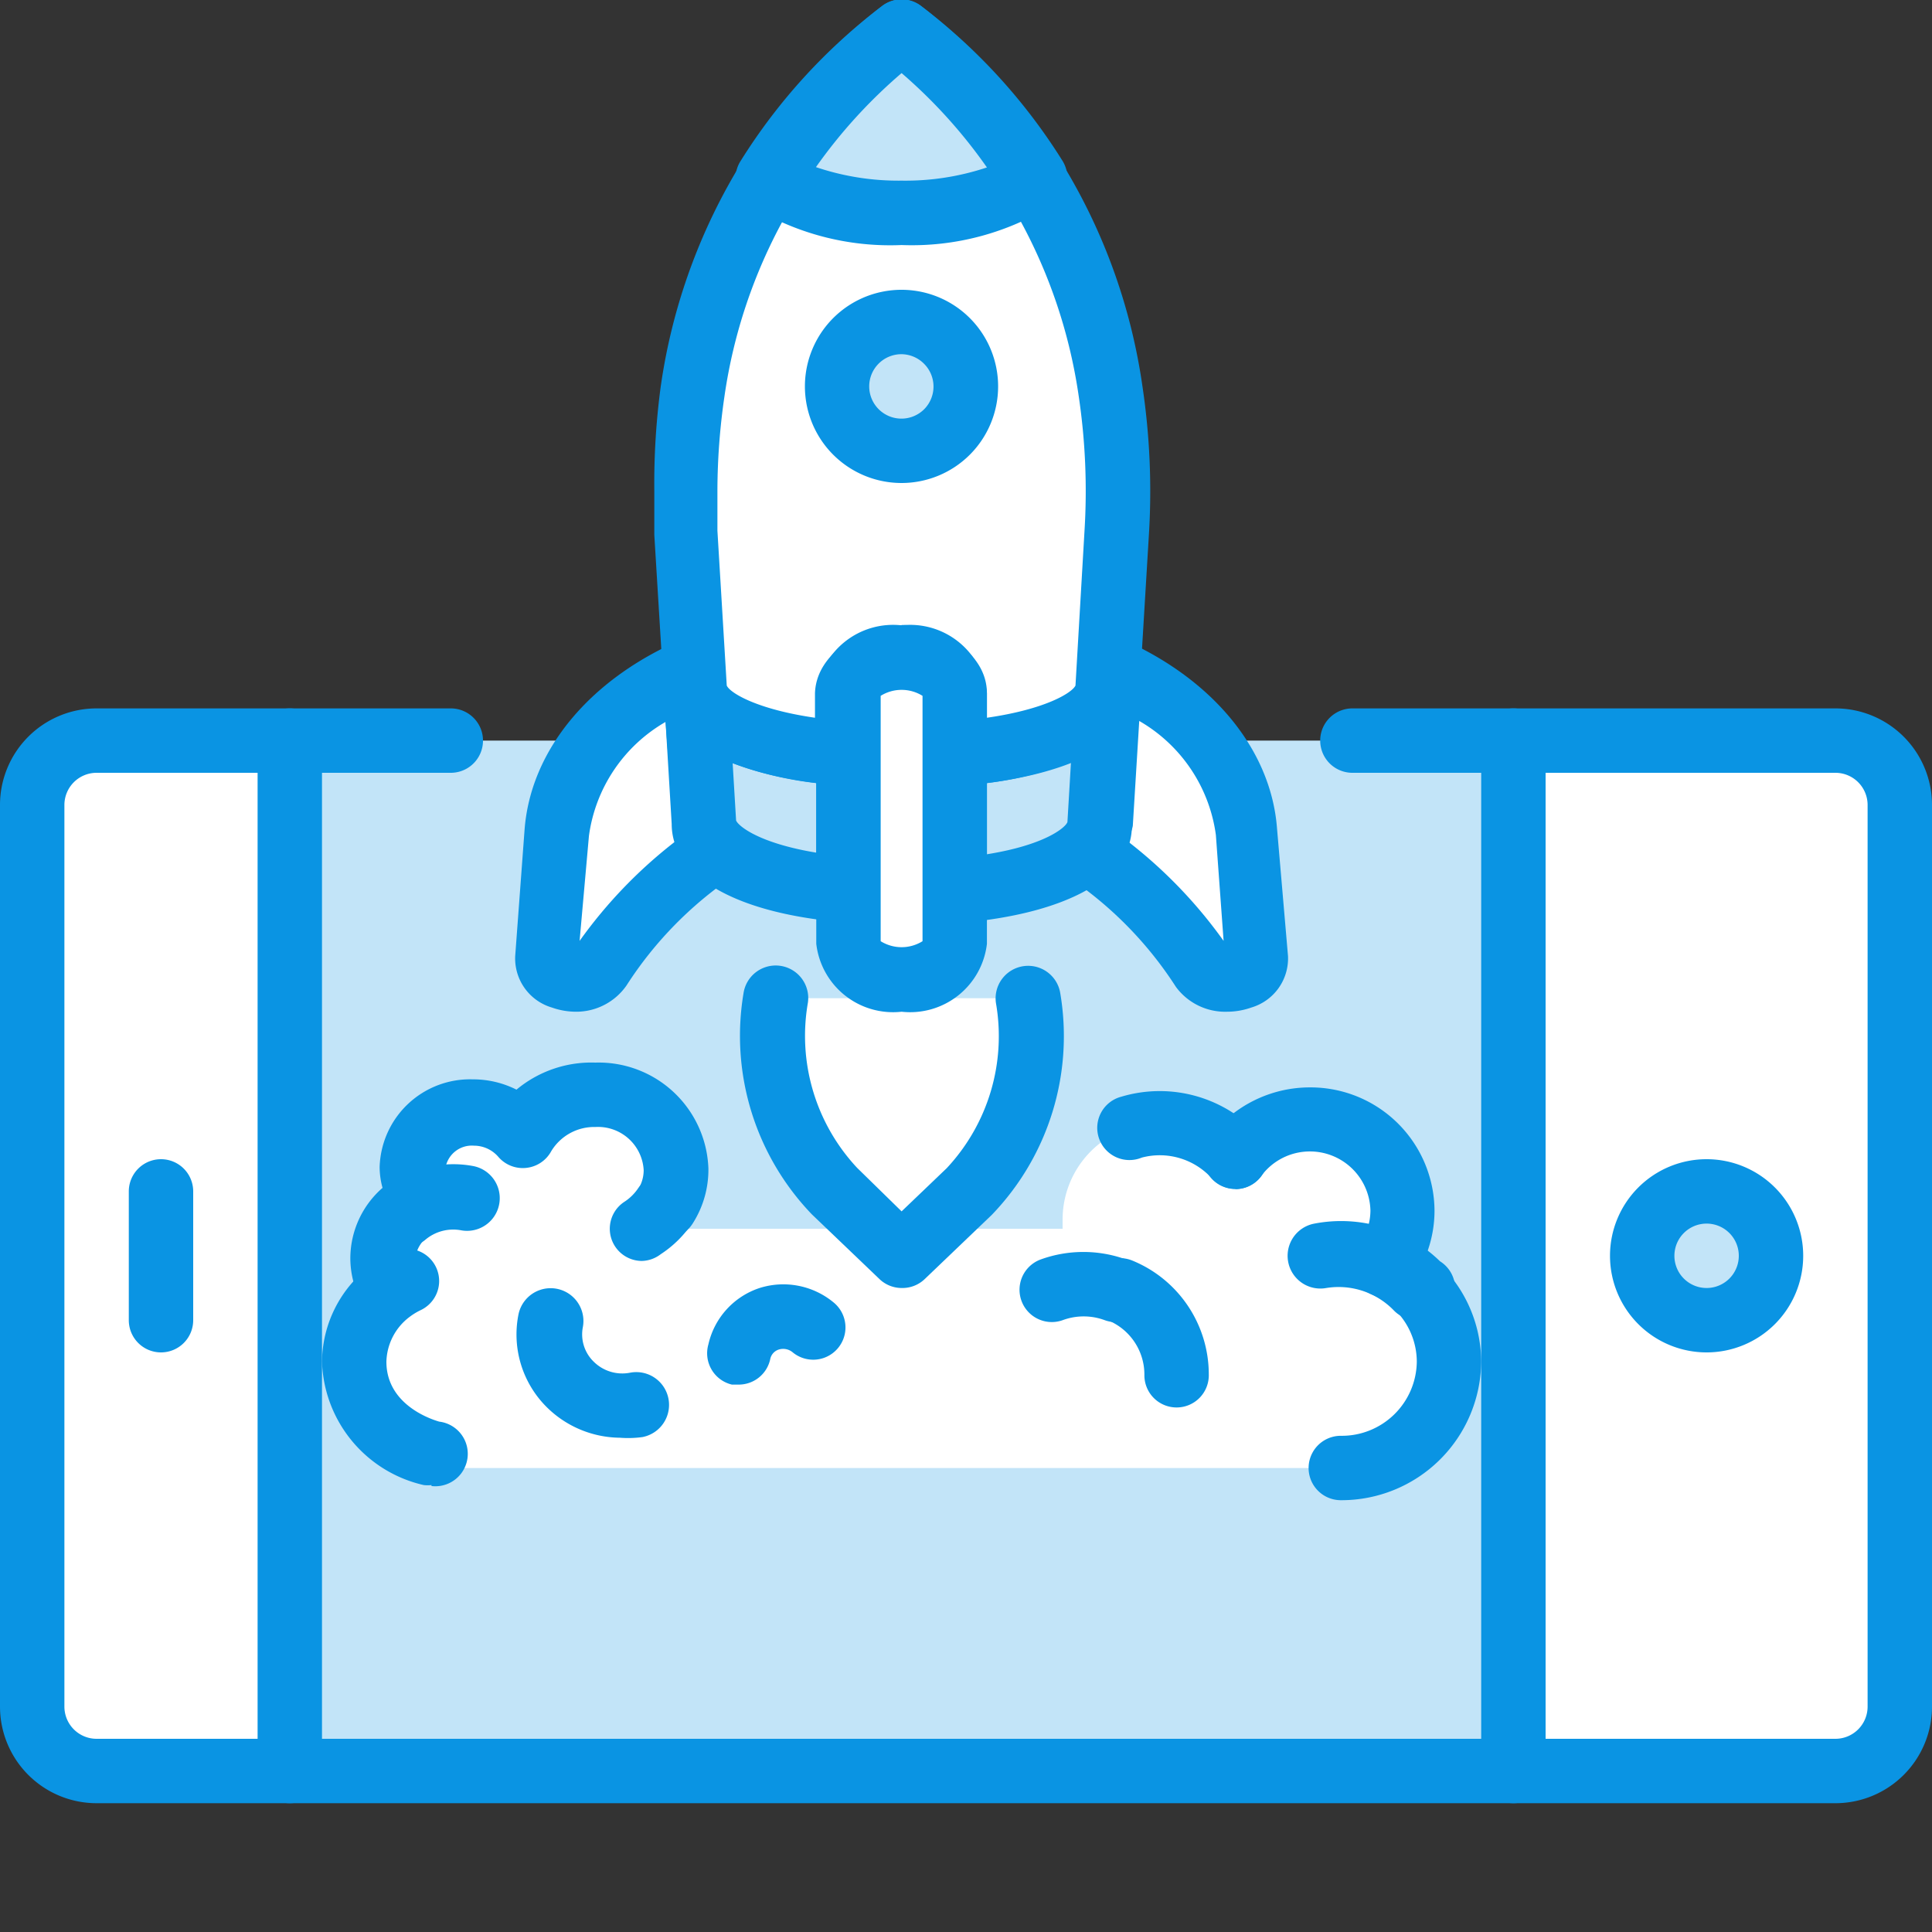 <?xml version="1.0" ?><svg id="Devices" viewBox="0 0 60 60" xmlns="http://www.w3.org/2000/svg"><rect x="0" y="0" width="60" height="60" fill="#333333" stroke="none"/><defs><style>.cls-1{fill:#c2e4f8;}.cls-2{fill:#fff;}.cls-3{fill:#0a94e3;}</style></defs><title/><polygon class="cls-1" points="47 23 47 55 9 55 9 23 14 23 42 23 47 23"/><path class="cls-2" d="M59,25V53a2,2,0,0,1-2,2H47V23H57A2,2,0,0,1,59,25Z"/><path class="cls-2" d="M43,39.28a2.8,2.8,0,0,0,.57-1.69,2.88,2.88,0,0,0-5.19-1.67A3.22,3.22,0,0,0,35.14,35h0A3,3,0,0,0,33,37.87c0,.1,0,.19,0,.29H19.93a2.48,2.48,0,0,0,.74-.74A2.1,2.1,0,0,0,21,36.29,2.4,2.4,0,0,0,18.49,34a2.54,2.54,0,0,0-2.25,1.27,2,2,0,0,0-1.52-.7,1.81,1.81,0,0,0-1.89,1.72,1.65,1.65,0,0,0,.38,1,2,2,0,0,0-1.32,1.83,1.87,1.87,0,0,0,.24.91A2.8,2.8,0,0,0,11,42.29c0,2.24,2.4,2.83,2.4,2.83l.12.47H41.64A3.33,3.33,0,0,0,45,42.29,3.28,3.28,0,0,0,43,39.28Z"/><path class="cls-2" d="M9,23V55H3a2,2,0,0,1-2-2V25a2,2,0,0,1,2-2Z"/><path class="cls-2" d="M24.08,31h0a7,7,0,0,0,1.83,6L28,39l2.09-2a7,7,0,0,0,1.83-6h0"/><path class="cls-3" d="M28,40a1,1,0,0,1-.69-.28l-2.09-2a8,8,0,0,1-2.13-6.87,1,1,0,0,1,2,.29,6,6,0,0,0,1.53,5.13L28,37.62l1.4-1.34a6,6,0,0,0,1.53-5.13,1,1,0,0,1,2-.29,8,8,0,0,1-2.13,6.87l-2.09,2A1,1,0,0,1,28,40Z"/><path class="cls-3" d="M34.65,41.06a1,1,0,0,1-.34-.06A1.88,1.88,0,0,0,33,41a1,1,0,1,1-.67-1.89,3.89,3.89,0,0,1,2.63,0,1,1,0,0,1-.34,1.94Z"/><path class="cls-3" d="M36.54,43.71a1,1,0,0,1-1-1A1.82,1.82,0,0,0,34.4,41a1,1,0,1,1,.77-1.85,3.82,3.82,0,0,1,2.37,3.53A1,1,0,0,1,36.54,43.71Z"/><path class="cls-3" d="M44,41a1,1,0,0,1-.7-.29A2.39,2.39,0,0,0,41.19,40a1,1,0,0,1-.37-2,4.4,4.4,0,0,1,3.9,1.17A1,1,0,0,1,44,41Z"/><path class="cls-3" d="M22.94,43l-.21,0A1,1,0,0,1,22,41.75,2.4,2.4,0,0,1,23.59,40a2.45,2.45,0,0,1,2.3.45A1,1,0,1,1,24.62,42a.46.46,0,0,0-.43-.09.39.39,0,0,0-.27.3A1,1,0,0,1,22.94,43Z"/><path class="cls-3" d="M19.25,44.65A3.27,3.27,0,0,1,17,43.72a3.18,3.18,0,0,1-.9-2.89,1,1,0,1,1,2,.39,1.18,1.18,0,0,0,.34,1.07,1.26,1.26,0,0,0,1.13.34,1,1,0,0,1,.38,2A3.3,3.3,0,0,1,19.25,44.65Z"/><path class="cls-3" d="M13.4,46.12a1,1,0,0,1-.24,0A4.06,4.06,0,0,1,10,42.29a3.78,3.78,0,0,1,1.53-3,3.94,3.94,0,0,1,.7-.42,1,1,0,0,1,.85,1.81,2,2,0,0,0-.35.21A1.8,1.8,0,0,0,12,42.29c0,1.44,1.62,1.85,1.64,1.86a1,1,0,0,1-.24,2Z"/><path class="cls-3" d="M41.64,46.59a1,1,0,0,1,0-2A2.33,2.33,0,0,0,44,42.29a2.27,2.27,0,0,0-1.4-2.09,1,1,0,0,1-.41-1.52,1.81,1.81,0,0,0,.37-1.09,1.88,1.88,0,0,0-3.39-1.07,1,1,0,1,1-1.61-1.19,3.9,3.9,0,0,1,3.12-1.56,3.85,3.85,0,0,1,3.87,3.83,3.76,3.76,0,0,1-.24,1.32A4.25,4.25,0,0,1,46,42.29,4.34,4.34,0,0,1,41.64,46.59Z"/><path class="cls-3" d="M12.13,41a1,1,0,0,1-.88-.52,2.88,2.88,0,0,1-.37-1.39,2.91,2.91,0,0,1,1-2.2,2.45,2.45,0,0,1-.09-.65,2.81,2.81,0,0,1,2.89-2.72,3,3,0,0,1,1.36.32A3.63,3.63,0,0,1,18.49,33,3.41,3.41,0,0,1,22,36.29,3.1,3.1,0,0,1,21.51,38a1,1,0,1,1-1.69-1.07,1.11,1.11,0,0,0,.17-.59A1.42,1.42,0,0,0,18.49,35a1.56,1.56,0,0,0-1.37.75,1,1,0,0,1-.78.52,1,1,0,0,1-.87-.35,1,1,0,0,0-.75-.34.83.83,0,0,0-.89.72.68.68,0,0,0,.16.4,1,1,0,0,1-.41,1.55,1,1,0,0,0-.69.9.87.87,0,0,0,.12.43A1,1,0,0,1,12.13,41Z"/><path class="cls-3" d="M38.37,36.92a1,1,0,0,1-.75-.34,2.18,2.18,0,0,0-2.16-.63,1,1,0,1,1-.64-1.89,4.17,4.17,0,0,1,4.3,1.21,1,1,0,0,1-.75,1.66Z"/><path class="cls-3" d="M19.93,39.16a1,1,0,0,1-.55-1.83,1.5,1.5,0,0,0,.44-.43,1,1,0,0,1,1.7,1.05,3.43,3.43,0,0,1-1,1A1,1,0,0,1,19.93,39.16Z"/><path class="cls-3" d="M12.54,38.73A1,1,0,0,1,11.86,37a3.34,3.34,0,0,1,2.82-.79,1,1,0,1,1-.35,2,1.34,1.34,0,0,0-1.13.3A1,1,0,0,1,12.54,38.73Z"/><path class="cls-3" d="M57,56H3a3,3,0,0,1-3-3V25a3,3,0,0,1,3-3H14a1,1,0,0,1,0,2H3a1,1,0,0,0-1,1V53a1,1,0,0,0,1,1H57a1,1,0,0,0,1-1V25a1,1,0,0,0-1-1H42a1,1,0,0,1,0-2H57a3,3,0,0,1,3,3V53A3,3,0,0,1,57,56Z"/><path class="cls-3" d="M47,56a1,1,0,0,1-1-1V23a1,1,0,0,1,2,0V55A1,1,0,0,1,47,56Z"/><path class="cls-3" d="M9,56a1,1,0,0,1-1-1V23a1,1,0,0,1,2,0V55A1,1,0,0,1,9,56Z"/><path class="cls-3" d="M5,42a1,1,0,0,1-1-1V37a1,1,0,0,1,2,0v4A1,1,0,0,1,5,42Z"/><circle class="cls-1" cx="53" cy="39" r="2"/><path class="cls-3" d="M53,42a3,3,0,1,1,3-3A3,3,0,0,1,53,42Zm0-4a1,1,0,1,0,1,1A1,1,0,0,0,53,38Z"/><path class="cls-2" d="M21.92,25.85a.72.72,0,0,1-.06-.26l-.29-4.81c-2.48,1.07-4.12,3-4.28,5.08L17,29.77c0,.67,1.24.92,1.66.31a12.87,12.87,0,0,1,3.63-3.69A1.28,1.28,0,0,1,21.92,25.85Z"/><path class="cls-3" d="M17.89,31.42a2.25,2.25,0,0,1-.75-.13A1.59,1.59,0,0,1,16,29.69l.29-3.91c.18-2.46,2-4.68,4.88-5.92a1,1,0,0,1,1.4.86l.29,4.79v0a.38.38,0,0,0,.09.11,1,1,0,0,1-.16,1.58,11.75,11.75,0,0,0-3.33,3.4A1.9,1.9,0,0,1,17.89,31.42Zm2.78-9a4.83,4.83,0,0,0-2.38,3.54L18,29.22A14.69,14.69,0,0,1,21,26.11a1.63,1.63,0,0,1-.09-.51Zm2.19,3.13h0Zm0,0Z"/><path class="cls-2" d="M38.71,25.86c-.16-2.12-1.8-4-4.28-5.08l-.29,4.81a.72.72,0,0,1-.06.26,1.28,1.28,0,0,1-.37.54,12.87,12.87,0,0,1,3.63,3.69c.42.6,1.71.36,1.66-.31Z"/><path class="cls-3" d="M38.11,31.42a1.9,1.9,0,0,1-1.59-.77,11.76,11.76,0,0,0-3.33-3.4A1,1,0,0,1,33,25.66a.45.45,0,0,0,.09-.11c0-.05,0,0,0,0l.29-4.87a1,1,0,0,1,1.4-.86c2.87,1.24,4.7,3.46,4.88,5.92h0L40,29.69a1.59,1.59,0,0,1-1.14,1.6A2.26,2.26,0,0,1,38.11,31.42ZM38,29.84h0Zm-3-3.73A14.7,14.7,0,0,1,38,29.22l-.24-3.29a4.83,4.83,0,0,0-2.38-3.54l-.2,3.26A1.46,1.46,0,0,1,35,26.11Z"/><path class="cls-1" d="M34.39,21.35l-.25,4.24c0,1-1.76,1.84-4.49,2.06V23.41C32.52,23.2,34.39,22.36,34.39,21.35Z"/><path class="cls-3" d="M29.65,28.65a1,1,0,0,1-1-1V23.41a1,1,0,0,1,.93-1c2.5-.18,3.65-.82,3.81-1.1v0a1,1,0,0,1,2,.06,1.75,1.75,0,0,1,0,.19l-.24,4.11c0,1.58-2,2.72-5.41,3Zm1-4.33v2.21c1.81-.29,2.44-.83,2.5-1l.11-1.86A10.86,10.86,0,0,1,30.65,24.32Z"/><path class="cls-1" d="M26.35,23.41v4.24c-2.73-.22-4.49-1-4.49-2.06l-.25-4.24C21.61,22.36,23.48,23.2,26.35,23.41Z"/><path class="cls-3" d="M26.35,28.65h-.08c-3.39-.27-5.41-1.42-5.41-3.06l-.24-4a1.75,1.75,0,0,1,0-.19,1,1,0,0,1,1-1h0a1,1,0,0,1,1,.94v.06c.13.22,1.27.87,3.81,1.06a1,1,0,0,1,.93,1v4.24a1,1,0,0,1-1,1Zm-3.6-5,.11,1.83c.06.16.68.7,2.49,1V24.32A10.9,10.9,0,0,1,22.75,23.7Z"/><path class="cls-2" d="M34.49,12.15a20.9,20.9,0,0,1,.19,4.4l-.29,4.8c0,1-1.87,1.85-4.74,2.06V21.54c0-.62-1-1.12-1.65-1.12s-1.65.5-1.65,1.12v1.87c-2.87-.21-4.74-1.05-4.74-2.06l-.29-4.8c0-.44,0-.87,0-1.31a21.42,21.42,0,0,1,.23-3.09A17.28,17.28,0,0,1,28,1,17.28,17.28,0,0,1,34.49,12.15Z"/><path class="cls-3" d="M29.65,24.41a1,1,0,0,1-1-1V21.67a1,1,0,0,0-1.3,0v1.75a1,1,0,0,1-.32.73,1,1,0,0,1-.75.26c-3.55-.26-5.67-1.4-5.67-3.06l-.29-4.74c0-.45,0-.91,0-1.37A22.6,22.6,0,0,1,20.52,12,18.18,18.18,0,0,1,27.39.19a1,1,0,0,1,1.22,0A18.18,18.18,0,0,1,35.48,12a22,22,0,0,1,.2,4.61l-.29,4.8c0,1.59-2.12,2.74-5.66,3Zm-1.65-5c1.11,0,2.65.81,2.65,2.12v.76c1.81-.26,2.64-.77,2.75-1l.28-4.8a20,20,0,0,0-.18-4.19h0a16.22,16.22,0,0,0-5.5-10,16.22,16.22,0,0,0-5.5,10,20.51,20.51,0,0,0-.22,2.94c0,.42,0,.82,0,1.24l.29,4.81c.1.23.94.74,2.74,1v-.76C25.35,20.23,26.89,19.42,28,19.42Z"/><path class="cls-2" d="M28,20.42h0c-.91,0-1.65.5-1.65,1.11v7.78c0,.61.74,1.11,1.65,1.11h0c.91,0,1.65-.5,1.65-1.11V21.54C29.65,20.92,28.91,20.42,28,20.42Z"/><path class="cls-3" d="M28,31.42a2.4,2.4,0,0,1-2.65-2.11V21.54A2.4,2.4,0,0,1,28,19.42a2.4,2.4,0,0,1,2.65,2.11v7.78A2.4,2.4,0,0,1,28,31.42Zm-.65-2.19a1.23,1.23,0,0,0,1.3,0V21.61a1.23,1.23,0,0,0-1.3,0Zm1.33-7.6h0Z"/><path class="cls-1" d="M28,6.61a7.28,7.28,0,0,0,4.1-1A17,17,0,0,0,28,1a17,17,0,0,0-4.1,4.59A7.28,7.28,0,0,0,28,6.61Z"/><path class="cls-3" d="M28,7.61a8.24,8.24,0,0,1-4.7-1.23A1,1,0,0,1,23,5,18,18,0,0,1,27.39.19a1,1,0,0,1,1.22,0A18,18,0,0,1,33,5a1,1,0,0,1-.26,1.33A8.24,8.24,0,0,1,28,7.61ZM25.34,5.19A8,8,0,0,0,28,5.61a8,8,0,0,0,2.65-.41A15.9,15.9,0,0,0,28,2.27,15.93,15.93,0,0,0,25.34,5.19Z"/><circle class="cls-1" cx="28" cy="12" r="2" transform="translate(-0.28 23.31) rotate(-45)"/><path class="cls-3" d="M28,15a3,3,0,1,1,2.12-5.12h0A3,3,0,0,1,28,15Zm0-4a1,1,0,0,0-.71,1.71,1,1,0,0,0,1.41,0,1,1,0,0,0,0-1.41h0A1,1,0,0,0,28,11Z"/></svg>